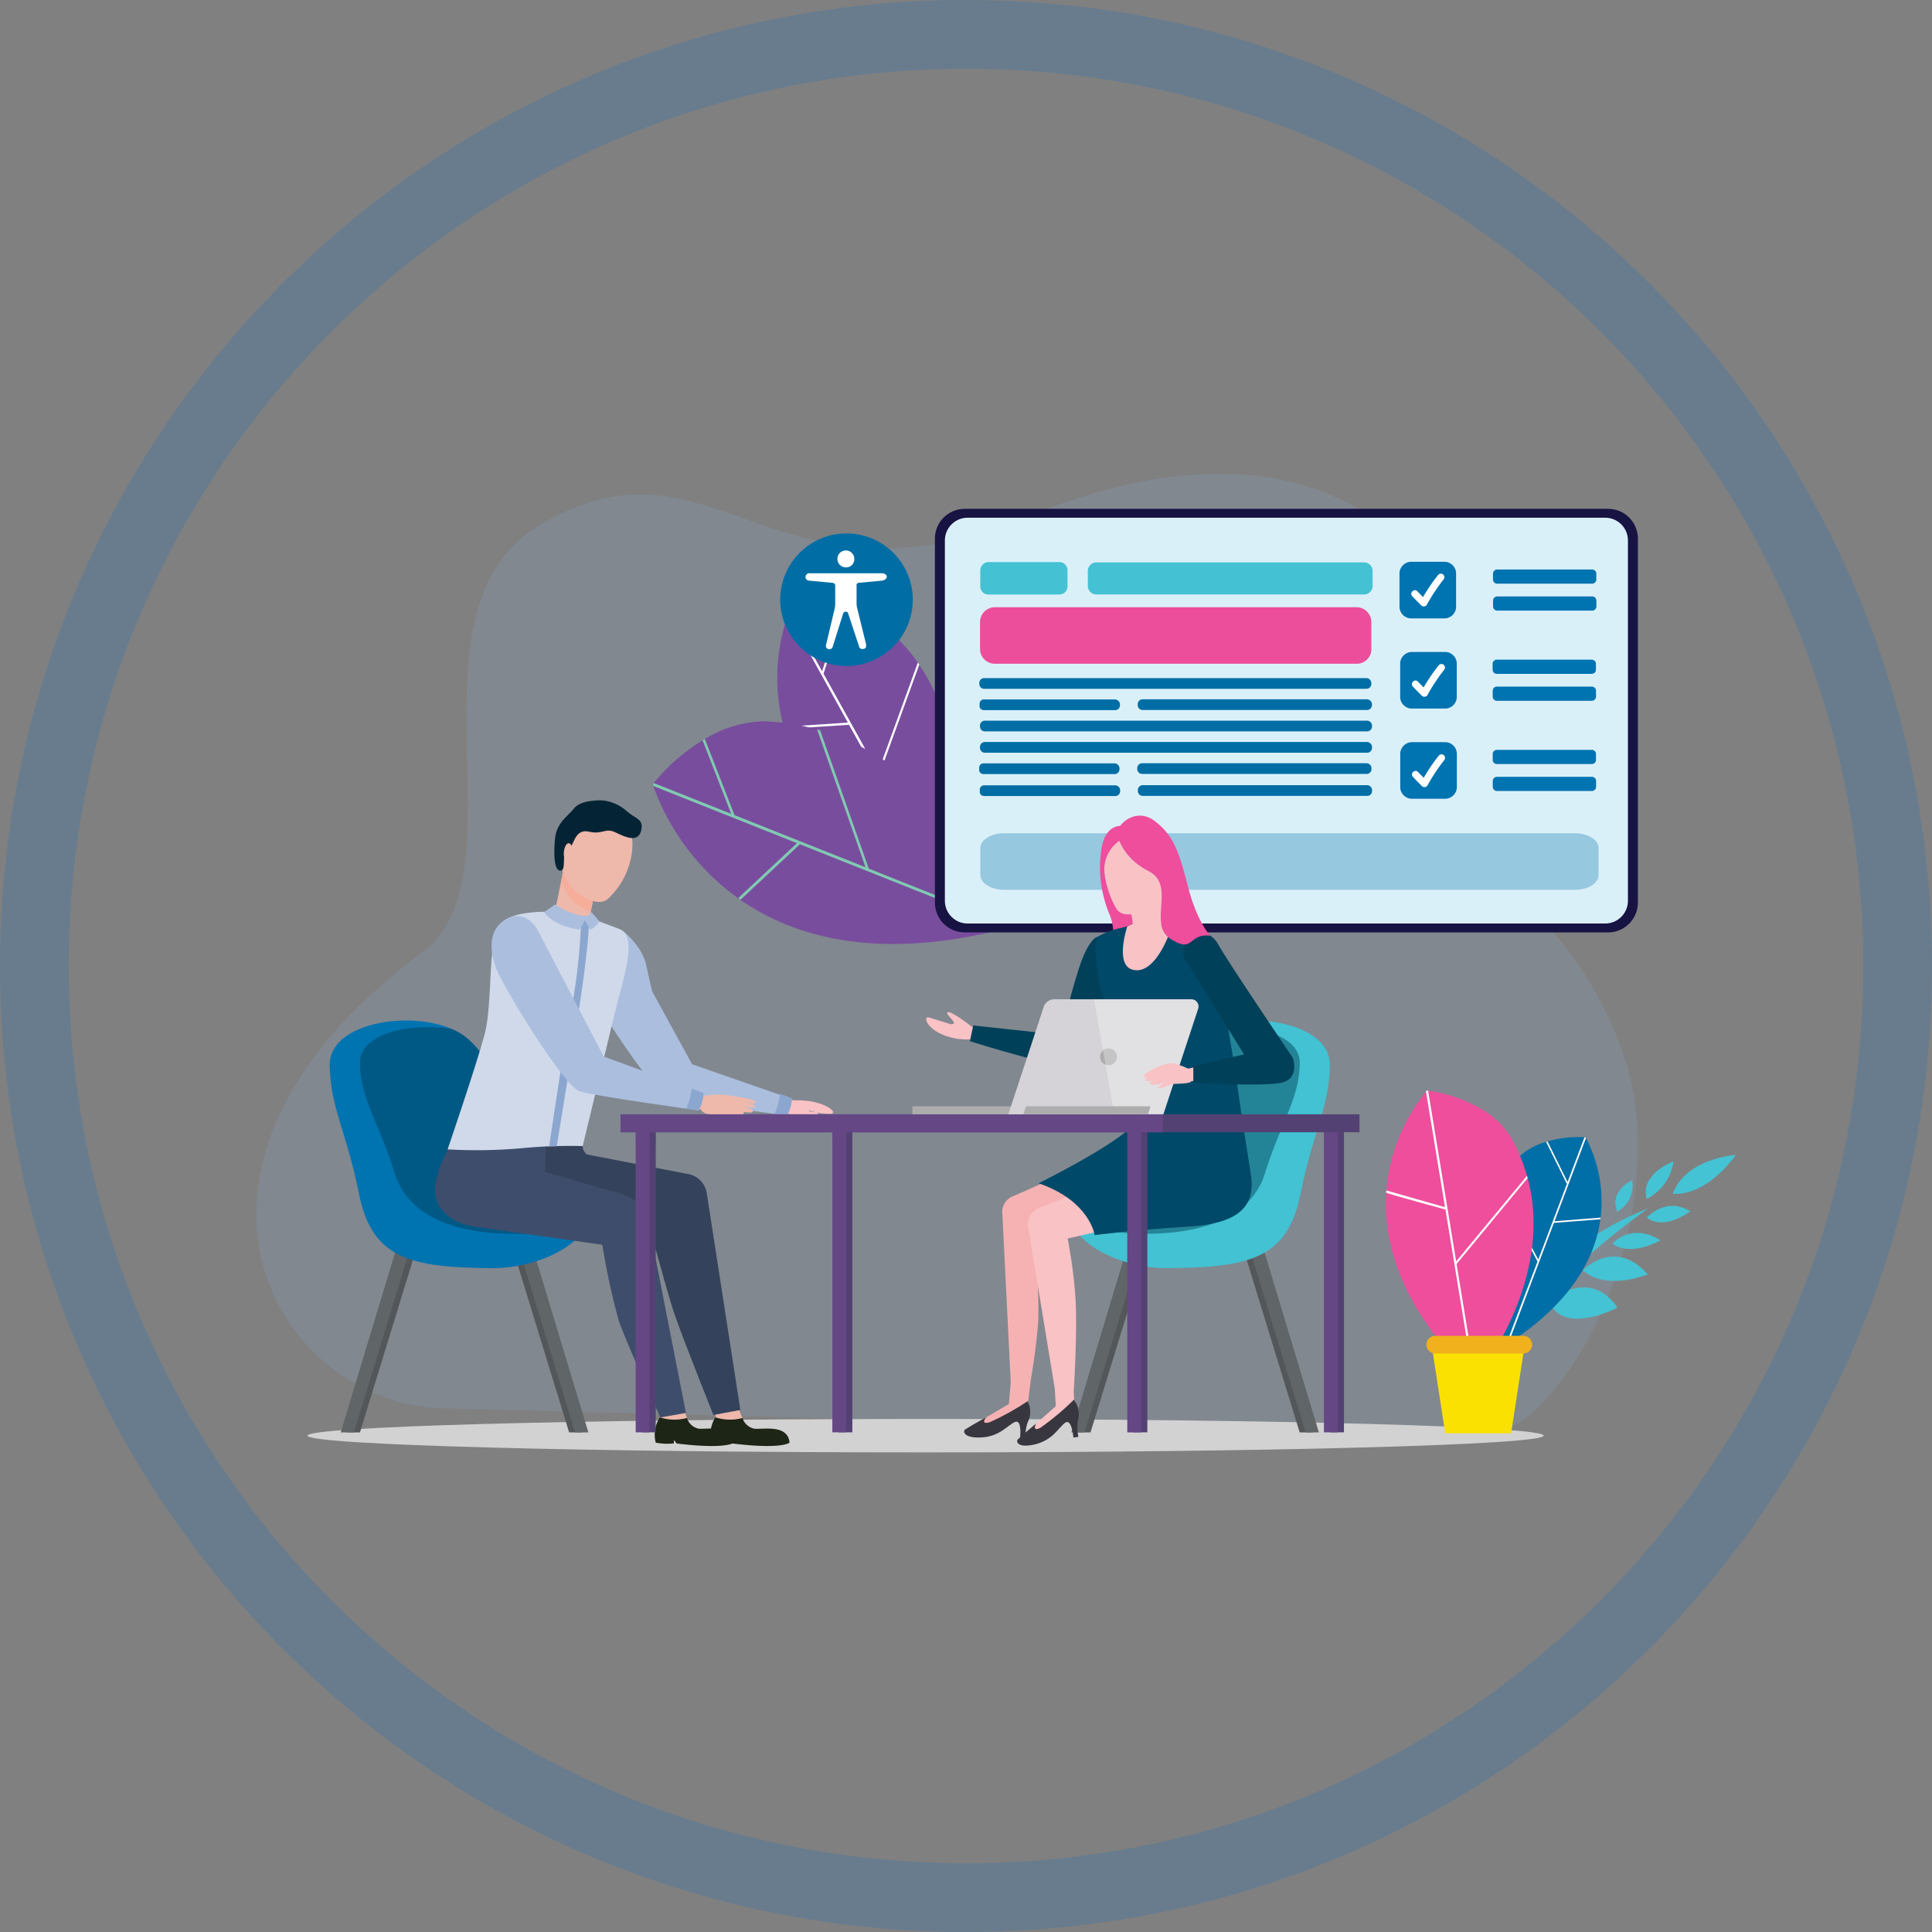 <?xml version="1.0" encoding="UTF-8"?> <svg xmlns="http://www.w3.org/2000/svg" id="Group_3196" data-name="Group 3196" viewBox="0 0 256 256"><rect x="0" y="0" width="256" height="256" fill="#808080" stroke="none"/><defs><clipPath id="clippath"><path d="M151.2 148.84h.83v2.78h-.83z" class="cls-1"></path></clipPath><clipPath id="clippath-1"><path d="M177.25 148.84h.83v2.78h-.83z" class="cls-1"></path></clipPath><clipPath id="clippath-2"><path d="M149.37 148.84h1.83v2.78h-1.83z" class="cls-1"></path></clipPath><clipPath id="clippath-3"><path d="M175.43 148.84h1.83v2.78h-1.83z" class="cls-1"></path></clipPath><clipPath id="clippath-4"><path d="M86.06 148.84h.83v2.78h-.83z" class="cls-1"></path></clipPath><clipPath id="clippath-5"><path d="M112.11 148.84h.83v2.78h-.83z" class="cls-1"></path></clipPath><clipPath id="clippath-6"><path d="M84.23 148.84h1.83v2.78h-1.83z" class="cls-1"></path></clipPath><clipPath id="clippath-7"><path d="M110.29 148.84h1.83v2.78h-1.83z" class="cls-1"></path></clipPath><clipPath id="clippath-8"><path d="M144.96 132.41h13.85v15.24h-13.85z" class="cls-1"></path></clipPath><linearGradient id="linear-gradient" x1="-127.03" x2="-127.03" y1="383.27" y2="383.27" gradientTransform="matrix(229.38 0 0 -161.53 29138.56 62034.58)" gradientUnits="userSpaceOnUse"><stop offset="0" stop-color="#ad7cb5"></stop><stop offset="1" stop-color="#61c6cb"></stop></linearGradient><linearGradient id="linear-gradient-2" x1="-130.41" x2="-130.37" y1="380.79" y2="380.79" gradientTransform="rotate(-65.23 10605.132 -13885.929) scale(50.64 -46.09)" gradientUnits="userSpaceOnUse"><stop offset="0" stop-color="#00b1cb"></stop><stop offset=".28" stop-color="#00b1cb"></stop><stop offset=".41" stop-color="#04adc9"></stop><stop offset=".54" stop-color="#11a2c4"></stop><stop offset=".68" stop-color="#2691bc"></stop><stop offset=".81" stop-color="#4378b1"></stop><stop offset=".95" stop-color="#6959a3"></stop><stop offset="1" stop-color="#794d9e"></stop></linearGradient><linearGradient id="linear-gradient-3" x1="-129.94" x2="-129.91" y1="381.66" y2="381.66" gradientTransform="rotate(-64.85 15890.695 -17914.09) scale(55.74 -64.29)" gradientUnits="userSpaceOnUse"><stop offset="0" stop-color="#006ea7"></stop><stop offset=".17" stop-color="#046ca6"></stop><stop offset=".36" stop-color="#1069a5"></stop><stop offset=".55" stop-color="#2663a4"></stop><stop offset=".74" stop-color="#435ba1"></stop><stop offset=".93" stop-color="#69519f"></stop><stop offset="1" stop-color="#794d9e"></stop></linearGradient><linearGradient id="linear-gradient-4" x1="-132.38" x2="-132.34" y1="380.64" y2="380.64" gradientTransform="rotate(-72.72 6731.933 -11474.696) scale(49.22 -37.47)" gradientUnits="userSpaceOnUse"><stop offset="0" stop-color="#ffc709"></stop><stop offset=".61" stop-color="#ee548f"></stop><stop offset="1" stop-color="#ee4e9c"></stop></linearGradient><style>.cls-1,.cls-3{fill:none}.cls-3{opacity:.31}.cls-14{fill:#f9c2c5}.cls-16{fill:#006ea5}.cls-19{fill:#0073b1}.cls-21{fill:#014059}.cls-25{fill:#eeb8ab}.cls-26{fill:#fff}.cls-32{fill:#654785}.cls-33{fill:#8ca7cf}.cls-34{fill:#aeadad}.cls-38{fill:#abbede}.cls-46{fill:#544173}.cls-48{fill:#34425b}.cls-49{fill:#545759}.cls-50{fill:#606567}.cls-54{fill:#003b51;opacity:.46}</style></defs><path d="M128 0C57.31 0 0 57.31 0 128s57.31 128 128 128 128-57.31 128-128S198.69 0 128 0Zm0 246.89C62.34 246.89 9.11 193.66 9.11 128S62.34 9.11 128 9.11 246.89 62.34 246.89 128 193.66 246.89 128 246.89Z" style="fill:#3e75a9;opacity:.35"></path><path d="M196.32 93.94c.99-8.67-12.39-45.12-60.36-25.42-33.78 13.87-41.49-12.75-64.57 1.14-18.69 11.24-1.66 46.3-15.37 56.47-37.77 27.99-20.09 58.88 1.58 60.45l131.03 3.38c5.36.36 10.65.97 14.89-3.2 11.8-11.61 16.51-33.39 11.52-47.27-8.51-23.66-21.94-17.51-18.73-45.54Z" style="fill:url(#linear-gradient);opacity:.25"></path><path d="M124.91 188.02h-4.54c-44.14.03-79.56 1.01-79.63 2.21.07 1.23 36.71 2.22 81.9 2.22s81.9-.99 81.9-2.22-35.45-2.18-79.63-2.21Z" style="fill:#d2d2d2"></path><path id="Path_5862" d="m157.41 141.57 14.8 48.23h1.75l-14.8-48.76-1.75.54Z" class="cls-49" data-name="Path 5862"></path><path id="Path_5863" d="m158.21 141.33 14.8 48.47h1.75l-14.8-49-1.75.53Z" class="cls-50" data-name="Path 5863"></path><path id="Path_5864" d="m159.3 141.57-14.8 48.23h-1.75l14.8-48.76 1.75.54Z" class="cls-49" data-name="Path 5864"></path><path id="Path_5865" d="m158.51 141.33-14.8 48.47h-1.75l14.8-49.01 1.75.54Z" class="cls-50" data-name="Path 5865"></path><path id="Path_5866" d="M153.66 150.14c2.2-5.19-.69-7.91 4.1-12.35s18.56-3 18.45 3.35c-.09 5.69-2.21 8.7-3.88 17.05-1.71 8.58-6.76 9.76-17.59 9.85-8.96.07-18.53-6.93-8.83-11.97 4.45-2.31 6.8-3.73 7.74-5.93" data-name="Path 5866" style="fill:#42c2d3"></path><path id="Path_5867" d="M145.93 156.07c4.45-2.31 6.8-3.73 7.74-5.93 2.2-5.19-.69-7.91 4.1-12.35.55-.5 1.16-.91 1.82-1.23.34-.17.7-.27 1.07-.32 5.73-.65 11.64.92 11.57 4.68-.09 4.75-2.49 7.73-4.64 14.62-1.1 3.53-4.76 7.87-15.59 7.94-2.49.08-4.97-.27-7.33-1.06a2.719 2.719 0 0 1-1.86-3.36c.06-.22.15-.42.26-.62a6.91 6.91 0 0 1 2.84-2.38" class="cls-54" data-name="Path 5867"></path><path id="Path_5869" d="M103.52 147.12s-.3.23.1.15c.21.12.44.23.67.3l.41.09s3.62.5 3.71-.01c.07-.42-1.22-.2-1.23-.53.95.34 1.96.5 2.97.47 1.01-.22-1.23-1.9-4.73-1.79-.3 0-1.89-.18-2.47.22-.31.21.34.62-.06.73s.63.39.63.39" class="cls-14" data-name="Path 5869"></path><path d="m91.7 141.01-5.29-9.66c-.34-1.44-.62-2.66-.74-3.28-.53-2.82-3.26-4.81-3.26-4.81.45.57-1.05-1.14-3.84.51-2.79 1.66-1.54 5.37-.78 6.81 1.32 2.51 4.38 7.35 6.97 10.82l1.12 1.45c1.12 1.4 2.07 2.37 2.61 2.54 1.87.59 15.75 2.42 15.75 2.42.42-.65.66-1.41.68-2.19l-13.23-4.61Z" class="cls-38"></path><path id="Path_5871" d="M102.63 147.59c1 .14 1.62.23 1.62.23.43-.69.66-1.49.68-2.3l-1.58-.58c-.1.92-.34 1.81-.72 2.65" class="cls-33" data-name="Path 5871"></path><path id="Path_5872" d="M62.5 141.57 47.7 189.8h-1.75l14.8-48.76 1.75.54Z" class="cls-49" data-name="Path 5872"></path><path id="Path_5873" d="M61.7 141.33 46.9 189.8h-1.75l14.8-49 1.75.53Z" class="cls-50" data-name="Path 5873"></path><path id="Path_5874" d="m60.61 141.57 14.8 48.23h1.75l-14.8-48.76-1.75.54Z" class="cls-49" data-name="Path 5874"></path><path id="Path_5875" d="m61.41 141.33 14.8 48.47h1.75l-14.8-49-1.75.53Z" class="cls-50" data-name="Path 5875"></path><path id="Path_5886" d="M66.25 150.14c-2.2-5.19.69-7.91-4.1-12.35s-18.56-3-18.46 3.35c.09 5.69 2.21 8.7 3.88 17.05 1.71 8.58 6.76 9.76 17.59 9.85 8.96.07 18.53-6.93 8.83-11.97-4.45-2.31-6.8-3.73-7.74-5.93" class="cls-19" data-name="Path 5886"></path><path id="Path_5887" d="M73.99 156.07c-4.45-2.31-6.8-3.73-7.74-5.93-2.2-5.19.69-7.91-4.1-12.35-.55-.5-1.16-.91-1.82-1.23-.34-.17-.7-.27-1.07-.32-5.73-.65-11.64.92-11.57 4.68.09 4.75 2.49 7.73 4.64 14.62 1.1 3.53 4.76 7.87 15.59 7.94 2.49.08 4.97-.27 7.33-1.06a2.71 2.71 0 0 0 1.85-3.36c-.06-.22-.15-.42-.26-.62a6.957 6.957 0 0 0-2.83-2.38" class="cls-54" data-name="Path 5887"></path><path d="M121.81 88.07c-.07-.09-.13-.19-.19-.28a24.3 24.3 0 0 0-3.74-4.17 12.08 12.08 0 0 0-6.09-2.56c-.09-.02-.18-.03-.28-.04-.88-.13-1.76-.19-2.65-.19-1.41 0-2.82.14-4.21.42s-.1.02-.16.03c0 0-.03.06-.07.18a25.115 25.115 0 0 0-.57 14.86l.08.29c1.91 6.7 7.21 14.37 20.11 20.27.07.04.15.07.23.11l.07-.19c.64-1.89 5.45-17.05-2.55-28.72Z" style="fill:url(#linear-gradient-2)"></path><path id="Group_3149" d="m116.27 102.52.2.26 5.34-14.71-.19-.28-5.35 14.73Zm8.14 14.37-.13.09-.13.09-.11-.2-11.54-20.83-8.56.56c-.03-.1-.06-.19-.08-.29l8.49-.56-7.92-14.3c.05-.12.07-.18.07-.18l.16-.03 4.27 7.71 2.58-7.94c.09.01.19.03.28.04l-2.67 8.22 3.58 6.45 11.66 21.05.06.11Z" class="cls-26" data-name="Group 3149"></path><path d="m134.02 122.83-.09-.24c-.87-2.34-8.25-20.86-25.27-25.82l-.41-.12c-2.26-.62-4.59-.98-6.93-1.08h-.25c-2.72.12-5.37.93-7.69 2.36-.1.06-.2.11-.3.18a25.51 25.51 0 0 0-6.46 5.66c-.04.05-.09.1-.13.15 0 0 .03.08.07.24a31.47 31.47 0 0 0 11.25 14.86l.31.22c7.17 4.98 18.4 8.2 35.58 3.68.1-.03.21-.05.31-.08Z" style="fill:url(#linear-gradient-3)"></path><path d="m133.93 122.59-18.81-7.49-6.45-18.34-.41-.12 6.43 18.28-8.77-3.49-8.59-3.42-3.94-10.1c-.1.06-.2.11-.3.18l3.8 9.75-10.26-4.08s-.09.1-.13.15c0 0 .03.08.07.24l19.03 7.57-7.78 7.28c.1.07.2.15.31.22l7.86-7.35 27.72 11.03.26.1.05-.18.06-.19-.14-.06Z" style="fill:#80cab1"></path><path id="Path_5888" d="M213.08 123.55h-85.25c-2.18 0-3.95-1.77-3.95-3.95V71.37c0-2.18 1.77-3.95 3.95-3.95h85.25c2.18 0 3.95 1.77 3.95 3.95v48.23c0 2.18-1.77 3.95-3.95 3.95" data-name="Path 5888" style="fill:#171342"></path><path id="Path_5889" d="M212.7 122.37h-84.49c-1.66 0-3.01-1.35-3.01-3.01V71.61c0-1.66 1.35-3.01 3.01-3.01h84.49c1.66 0 3.01 1.35 3.01 3.01v47.75c0 1.66-1.35 3.01-3.01 3.01" data-name="Path 5889" style="fill:#daf0f9"></path><path d="M140.39 78.78h-9.43c-.59 0-1.07-.48-1.07-1.08v-2.07a1.12 1.12 0 0 1 1.06-1.15h9.43c.59 0 1.07.48 1.07 1.07v2.07c.04.59-.4 1.1-.99 1.15h-.08m40.39 0h-35.52c-.62-.01-1.12-.53-1.11-1.15v-1.95c0-.62.48-1.14 1.11-1.15h35.52c.62.02 1.12.53 1.11 1.15v1.95c0 .62-.49 1.14-1.11 1.15" style="fill:#44c2d3"></path><path id="Path_5942" d="M179.85 87.95h-48.09a1.969 1.969 0 0 1-1.9-2.04V82.5c-.04-1.09.82-2 1.9-2.04h48.05c1.09.04 1.94.95 1.9 2.04v3.41c.06 1.07-.76 1.98-1.83 2.04h-.03" data-name="Path 5942" style="fill:#ed4e9b"></path><path d="M191.39 81.94h-4.4c-.86 0-1.55-.69-1.55-1.55v-4.4c0-.86.7-1.55 1.55-1.55h4.4c.86 0 1.55.69 1.55 1.55v4.4c0 .86-.69 1.55-1.55 1.55m19.57-4.6h-12.58c-.31 0-.55-.25-.55-.55v-.78c0-.31.25-.55.55-.55h12.59c.31 0 .55.25.55.55v.78c0 .31-.25.55-.55.55m0 3.57h-12.58c-.31 0-.55-.25-.55-.55v-.78c0-.31.25-.55.55-.55h12.59c.31 0 .55.25.55.55v.78c0 .31-.25.55-.55.55m-19.5 12.98h-4.4c-.86 0-1.55-.69-1.55-1.55v-4.4c0-.86.7-1.55 1.55-1.55h4.4c.86 0 1.55.69 1.55 1.55v4.4c0 .86-.69 1.55-1.55 1.55m19.43-4.6h-12.58c-.31 0-.55-.25-.55-.55v-.78c0-.31.25-.55.55-.55h12.59c.31 0 .55.25.55.55v.78c0 .31-.25.55-.55.55m0 3.57h-12.58c-.31 0-.55-.25-.55-.55v-.78c0-.31.25-.55.55-.55h12.59c.31 0 .55.25.55.55v.78c0 .31-.25.55-.55.55m-19.44 12.98h-4.4c-.86 0-1.55-.69-1.55-1.55v-4.4c0-.86.7-1.55 1.55-1.55h4.4c.86 0 1.55.69 1.55 1.55v4.4c0 .86-.69 1.55-1.55 1.55m19.43-4.6h-12.58c-.31 0-.55-.25-.55-.55v-.78c0-.31.25-.55.55-.55h12.59c.31 0 .55.25.55.55v.78c0 .31-.25.55-.55.55m0 3.57h-12.58c-.31 0-.55-.25-.55-.55v-.78c0-.31.25-.55.55-.55h12.59c.31 0 .55.25.55.55v.78c0 .31-.25.55-.55.55" class="cls-19"></path><path d="M187.13 79c.39.41.79.82 1.19 1.22.19.18.49.18.67 0a.55.55 0 0 0 .07-.09c.64-1.16 1.37-2.27 2.19-3.31.18-.19.18-.48 0-.67a.47.47 0 0 0-.66 0 24.35 24.35 0 0 0-2.34 3.51l.74-.09c-.4-.41-.79-.82-1.19-1.22-.42-.44-1.09.23-.66.66m.07 11.96c.39.41.79.82 1.19 1.22.19.18.49.18.67 0a.55.55 0 0 0 .07-.09c.64-1.16 1.37-2.27 2.19-3.31.18-.19.18-.48 0-.67a.47.47 0 0 0-.66 0 24.35 24.35 0 0 0-2.34 3.51l.74-.09c-.4-.41-.79-.82-1.19-1.22-.42-.44-1.09.23-.66.66m0 11.96c.39.41.79.82 1.19 1.22.19.18.49.18.67 0a.55.55 0 0 0 .07-.09c.64-1.16 1.37-2.27 2.19-3.31.18-.19.18-.48 0-.67a.47.47 0 0 0-.66 0 24.35 24.35 0 0 0-2.34 3.51l.74-.09c-.4-.41-.79-.82-1.19-1.22-.42-.44-1.09.23-.66.66" class="cls-26"></path><path d="M130.38 91.27h50.71c.35-.01.63-.31.62-.66v-.09c0-.35-.27-.64-.62-.67h-50.71c-.35.01-.63.31-.62.67v.09c-.01.35.27.65.62.66m-.09 2.83h17.49c.35-.01.63-.31.62-.66v-.09c0-.35-.27-.64-.62-.67h-17.45c-.3.01-.54.27-.53.57v.22c-.05.29.15.56.44.61h.05m21.08 0h29.8c.35-.01.63-.31.62-.66v-.09c0-.35-.27-.64-.62-.67h-29.8c-.35.01-.63.31-.62.67v.09c-.01.35.27.65.62.66m-20.9 2.83h50.71c.35-.01.63-.31.62-.66v-.09c0-.35-.27-.64-.62-.67h-50.71c-.35.01-.63.31-.62.67v.09c-.01.35.27.65.62.66m0 2.83h50.71c.35-.01.63-.31.62-.66v-.09c0-.35-.27-.64-.62-.67h-50.71c-.35.01-.63.31-.62.67v.09c-.01.35.27.65.62.66m-.24 2.83h17.49c.35-.01.63-.31.62-.66v-.09c0-.35-.27-.64-.62-.67h-17.44c-.3.01-.54.27-.53.57v.22c-.05.29.15.56.44.61h.05m21.07 0h29.8c.35-.01.63-.31.62-.66v-.09c0-.35-.27-.64-.62-.67h-29.8c-.35.01-.63.31-.62.67v.09c-.01.35.27.65.62.66m-20.99 2.93h17.49c.35-.01.63-.31.62-.66v-.09c0-.35-.27-.64-.62-.67h-17.45c-.3.01-.54.27-.53.57v.22c-.05.29.15.56.44.61h.05m21.07 0h29.8c.35-.01.63-.31.62-.66v-.09c0-.35-.27-.64-.62-.67h-29.8c-.35.01-.63.31-.62.67v.09c-.01.35.27.65.62.66" class="cls-16"></path><path id="Path_5890" d="M208.88 117.9h-75.97c-1.68-.04-3.08-.93-3.01-2.04v-3.41c-.07-1.06 1.26-1.99 3.01-2.04h75.9c1.68.04 3.08.93 3.01 2.04v3.41c.07 1.11-1.26 1.99-2.94 2.04" data-name="Path 5890" style="opacity:.31;fill:#006ea5"></path><g id="Group_3189" data-name="Group 3189"><path id="Path_5891" d="m91.03 187.89-.45-1.22-3.06.68v1.01l1.48.37 1.7-.37.34-.47Z" class="cls-25" data-name="Path 5891"></path><path id="Path_5892" d="M94.62 186.4s.27 1.41.27 1.8 3.47 0 3.47 0l.02-.3c-.26-.58-.48-1.17-.65-1.78-.12-.57-3.12.28-3.12.28" class="cls-25" data-name="Path 5892"></path><path id="Path_5893" d="M94.53 187.49s-4.07-10.17-5.19-13.47c-.95-2.79-3.1-10.91-3.1-10.91l-14.08.33c-.42.01-.84-.02-1.26-.1-3.11-.6-4.43-5.05-3.83-8.16s2.9-3.71 6.01-3.11h.06l17.65 3.42.48.09h.03a3.08 3.08 0 0 1 2.36 2.59l4.44 28.66-3.57.66Z" class="cls-48" data-name="Path 5893"></path><path id="Path_5894" d="M77.22 151.86s-.2 1.15 1.95 1.95-10.28 0-10.28 0l.79-4.68 7.54 2.73Z" class="cls-48" data-name="Path 5894"></path><path id="Path_5895" d="M85.7 160.85c-.28-1.21-2.51-2.52-3.73-2.76l-9.76-2.79c.13-1.92.12-3.84-.03-5.76 0 0-10.02-1.66-12.02 1.47-1.14 1.7-1.96 3.6-2.41 5.6-.6 3.11 1.58 5.24 4.7 5.84.41.08 0 .09.41.08l16.95 2.41c.54 3.38 1.26 6.72 2.16 10.02 1.1 3.14 5.53 12.86 5.53 12.86l3.39-.6-5.18-26.38Z" data-name="Path 5895" style="fill:#3f4d6c"></path><path id="Path_5896" d="M77.16 126.7c.37-2.35 2.04-10.43 2.06-10.52l-4.33-2.07c-.07.34-1.94 9.4-2.32 11.87l4.59.72Z" class="cls-25" data-name="Path 5896"></path><path id="Path_5897" d="M73.43 120.84s-5.73-.41-7.28 1.75-.84 10.39-1.94 14.49-4.9 15.22-4.9 15.22c3.18.18 6.37.14 9.54-.13 2.78-.28 5.57-.38 8.36-.31l4.28-17.75c1.01-4.22 3.15-10.03.59-11.01s-4.04-1.53-4.04-1.53-.73-.18-4.62-.72" data-name="Path 5897" style="fill:#cfd9ea"></path><path id="Path_5898" d="m79.22 116.19-4.33-2.07c-.02.11-.23 1.11-.51 2.5.25.87.65 1.69 1.19 2.42.12.13.25.26.38.39.69.59 1.48 1.05 2.34 1.34.48-2.4.92-4.54.93-4.58" data-name="Path 5898" style="fill:#f6ad9a"></path><path id="Path_5899" d="M74.3 114.6c-.29-1.99.9-4.39 1.39-5.12.08-.1.16-.2.25-.3.87-.91 3.44-2.75 5.78-1.28.31.2.6.44.87.69 1.64 1.7 1.27 4.19.88 5.68-.09.31-.19.62-.3.93a10.32 10.32 0 0 1-2.63 3.92c-1.12.95-3.05.02-4.36-1.08-.13-.13-.26-.26-.38-.39-.69-.91-1.2-1.95-1.5-3.05" class="cls-25" data-name="Path 5899"></path><path id="Path_5900" d="m71.3 124.02 8.95 17.1-1.48-1.17 15.2 5.41c.47.17.72.69.55 1.16-.15.41-.57.66-1 .59l-15.91-2.66c-.59-.1-1.1-.47-1.38-1l-.09-.18-8.95-17.09c-.6-1.13-.17-2.54.96-3.14 1.13-.6 2.54-.17 3.14.96 0 .01.01.02.02.03" class="cls-25" data-name="Path 5900"></path><path id="Path_5901" d="m92.67 146.11.63-.81s1.05-.51 3.56-.12 3.87.7 3 1.09l-2.19-.5s2.42.48 2.41.87-2.61-.32-2.61-.32 2.35.47 2.31.94-2.79-.26-2.79-.26 1.62-.06 1.58.46-2.31.13-4.2.2-1.7-1.55-1.7-1.55" class="cls-25" data-name="Path 5901"></path><path id="Path_5902" d="M79.87 106.06c1.21.13 2.34.64 3.23 1.47 1.15 1 2.22.98 1.86 2.51s-1.81 1.05-3.33.29c-1.46-.73-1.7.3-3.58-.13-2.01-.46-1.95 1.99-2.84 2.46s-.09 2.71-.96 2.71c-.8 0-.92-2.03-.71-4.21s1.65-2.94 2.55-4.07 3.51-1.06 3.78-1.02" data-name="Path 5902" style="fill:#042435"></path><path id="Path_5903" d="M74.71 112.98c.04-.7.33-1.26.65-1.25s.56.6.52 1.3-.33 1.26-.65 1.25-.56-.6-.52-1.3" class="cls-25" data-name="Path 5903"></path><path d="M104.62 191.16c-.22-2.47-3.51-1.73-4.67-1.85a2.08 2.08 0 0 1-1.57-1.42c-1.18.32-2.42.29-3.58-.08-.3.45-.49.96-.59 1.48-.64 0-1.24.05-1.62.02a2.08 2.08 0 0 1-1.57-1.42c-1.18.32-2.42.29-3.58-.08-.65.99-.85 2.21-.55 3.35.79.15 1.6.18 2.4.1v-.45l.37.46c5.16.63 6.87.22 7.38 0 6.64.81 7.56-.11 7.56-.11Z" style="fill:#1d2516"></path><path id="Path_5906" d="M77 121.92c-.12 3.86-.54 7.71-1.24 11.51-1.07 5.17-2.99 18.47-2.99 18.47h1l2.89-17.8s1.36-8.47 1.39-12.16l-.62-.44-.43.41Z" class="cls-33" data-name="Path 5906"></path><path id="Path_5907" d="m73.59 119.83-1.48 1.02s.98 1.81 4.69 2.33l.72-1.24.68 1.24c.52-.21.95-.6 1.22-1.1l-1.13-1.31s.11.99-1.86.4a8.499 8.499 0 0 1-2.84-1.33" class="cls-38" data-name="Path 5907"></path><path id="Path_5908" d="m79.99 139.99-8.79-16.82s-1.55-2.98-4.34-1.24-1.54 5.62-.78 7.14c2.14 4.25 8.84 14.91 10.71 15.53s15.75 2.53 15.75 2.53c.43-.69.66-1.49.68-2.3L79.99 140Z" class="cls-38" data-name="Path 5908"></path><path id="Path_5909" d="M90.93 146.9c1 .14 1.62.23 1.62.23.43-.69.66-1.49.68-2.3l-1.58-.58c-.1.92-.34 1.81-.72 2.65" class="cls-33" data-name="Path 5909"></path><path id="Path_5910" d="M129.42 136.91s.38-.04 0-.18c-.09-.17-.22-.32-.37-.43l-.31-.28s-2.88-2.26-3.21-1.87c-.28.32 1.67 1.6.48 1.56 0 0-1.91-.56-2.88-.88s-.35 2.08 3.61 2.8c.61.09 1.22.12 1.83.09.4-.01.81.04 1.19.15.4.11-.33-.96-.33-.96" class="cls-14" data-name="Path 5910"></path><path id="Path_5912" d="m147.88 128.12-4.09 11.8-.06.16a1.64 1.64 0 0 1-1.96 1.05l-13.25-3.42a.834.834 0 0 1-.59-1.02c.11-.4.49-.66.89-.61l13.59 1.56-2.02 1.21 3.4-12.02c.32-1.14 1.5-1.8 2.64-1.47 1.14.32 1.8 1.5 1.47 2.64l-.04.12" class="cls-14" data-name="Path 5912"></path><path id="Path_5913" d="M145.43 124.13s-1.14.09-2.47 4.19-2.33 8.82-2.33 8.82l-11.67-1.26-.44 2.08s12.97 4.16 14.47 3.2 5.01-12.58 5.01-12.58l-2.58-4.45Z" class="cls-21" data-name="Path 5913"></path><path d="M154 153.35a3.56 3.56 0 0 0-4.73-1.72l-7.42 3.45-3.72 1.7c-1.23.55-2.5 1.13-3.65 1.62l-.31.13c-.86.36-1.41 1.22-1.36 2.16l1.12 22.5-.25 2.85-3.19 1.88c-1.99.8.29 1.72.29 1.72l5.36-3.17.46-3.73c.45-2.58.78-5.17.98-7.78.05-2.72-.05-5.44-.29-8.14l.23-4.26c.84-.24 1.65-.48 2.48-.72l3.95-1.18 7.87-2.4c.16-.05.31-.11.46-.18a3.56 3.56 0 0 0 1.72-4.73Z" style="fill:#f6b2b3"></path><path d="M155.56 156.64a3.565 3.565 0 0 0-4.64-1.96L137.89 160l-.3.12c-.96.39-1.53 1.4-1.36 2.43l3.53 21.42.14 2.35-2.77 2.46c-1.8 1.16.62 1.63.62 1.63l4.65-4.14-.13-1.84c.1-1.6.48-8.15.24-12.39-.18-2.66-.54-5.31-1.04-7.93l11.58-2.65h.03c.18-.05.36-.1.53-.17 1.82-.74 2.7-2.82 1.96-4.64Z" class="cls-14"></path><path d="M165.72 155.45c-.44-2.77-.96-6.1-1.23-7.86 0-.04 0-.08-.02-.13 0 0-3.17-23.73-5.25-23.59h-.26c-.37-.28-.78-.5-1.22-.66-2.06-.46-4.16-.7-6.27-.73-2.11.07-4.18.63-6.03 1.64-.62.37-.15 5.6.78 8.05s4.61 5.26 4.36 14.3l-.82 3.01c-3.32 2.97-12.15 7.31-12.15 7.31 6.82 2.33 7.44 6.87 7.44 6.87s5.18-.69 12.45-1.13c7.26-.44 8.86-3.11 8.23-7.08Z" style="fill:#004969"></path><path d="M149.34 117.05h4.03v5.19h-4.03z" class="cls-1"></path><path d="M142.82 188.29c.22-.77.15-1.59-.2-2.31-.33-.41-.28-.55-.28-.55-1.37 1.36-2.85 2.6-4.42 3.72-1.28.68-.63-.52-.63-.52-.57.47-1.03.86-1.41 1.19.05-.44.13-.88.27-1.3.37-.71.45-1.53.25-2.3-.24-.44-.17-.58-.17-.59-1.6 1.07-3.29 2.01-5.05 2.81-1.39.42-.51-.63-.51-.63-1.64.88-2.57 1.46-2.81 1.62-.24.16-.29 1.15 2.15 1.04s3.47-1.59 4.46-2.04c.86-.39.75 1.51.71 2.01-.16.15-.28.26-.34.32-.2.21-.06 1.19 2.32.62 2.37-.57 3.1-2.23 3.98-2.86.88-.63 1.09 1.96 1.09 1.96l.66-.09c-.15-.69-.17-1.4-.08-2.1Z" style="fill:#38373f"></path><path d="M152.22 115.43c-2.47-1.26-3.49-3.01-3.9-4.03a4.52 4.52 0 0 0-1.52 1.76c0 .01-.01.03-.02.04a4.54 4.54 0 0 0-.44 1.58c0 .06-.01.12-.02.19v.04c0 .17 0 .36.02.54.02.19.04.37.07.56.11.73.3 1.44.54 2.13.06.16.12.31.18.47.08.21.17.42.27.62.04.09.08.19.13.28.16.33.33.65.53.96.4.46 1 .65 1.83.56.14.41.22.82.21 1.24-.24.16-.48.26-.72.35 0 .02-2.01 5.96 1.36 5.84 1.89-.07 3.31-2.7 4.04-4.44-2.4-2.15.97-6.9-2.54-8.69Z" class="cls-14"></path><path id="Rectangle_1987" d="M150.2 148.84h1.83v40.95h-1.83z" class="cls-46" data-name="Rectangle 1987"></path><path id="Rectangle_1988" d="M176.25 148.84h1.83v40.95h-1.83z" class="cls-46" data-name="Rectangle 1988"></path><path id="Rectangle_1990" d="M175.43 148.84h1.83v40.95h-1.83z" class="cls-32" data-name="Rectangle 1990"></path><g id="Group_3164" class="cls-3" data-name="Group 3164"><g id="Group_3163" data-name="Group 3163" style="clip-path:url(#clippath);fill:none"><g id="Group_3162" data-name="Group 3162"><path id="Rectangle_1991" d="M151.2 148.84h.83v2.78h-.83z" class="cls-46" data-name="Rectangle 1991"></path></g></g></g><g id="Group_3167" class="cls-3" data-name="Group 3167"><g id="Group_3166" data-name="Group 3166" style="clip-path:url(#clippath-1);fill:none"><g id="Group_3165" data-name="Group 3165"><path id="Rectangle_1993" d="M177.25 148.84h.83v2.78h-.83z" class="cls-46" data-name="Rectangle 1993"></path></g></g></g><g id="Group_3170" class="cls-3" data-name="Group 3170"><g id="Group_3169" data-name="Group 3169" style="clip-path:url(#clippath-2);fill:none"><g id="Group_3168" data-name="Group 3168"><path id="Rectangle_1995" d="M149.37 148.84h1.83v2.78h-1.83z" class="cls-32" data-name="Rectangle 1995"></path></g></g></g><g id="Group_3173" class="cls-3" data-name="Group 3173"><g id="Group_3172" data-name="Group 3172" style="clip-path:url(#clippath-3);fill:none"><g id="Group_3171" data-name="Group 3171"><path id="Rectangle_1997" d="M175.43 148.84h1.83v2.78h-1.83z" class="cls-32" data-name="Rectangle 1997"></path></g></g></g><path id="Rectangle_1999" d="M85.06 148.84h1.83v40.95h-1.83z" class="cls-46" data-name="Rectangle 1999"></path><path id="Rectangle_2000" d="M111.11 148.84h1.83v40.95h-1.83z" class="cls-46" data-name="Rectangle 2000"></path><path id="Rectangle_2001" d="M84.23 148.84h1.83v40.95h-1.83z" class="cls-32" data-name="Rectangle 2001"></path><path id="Rectangle_2002" d="M110.29 148.84h1.83v40.95h-1.83z" class="cls-32" data-name="Rectangle 2002"></path><g id="Group_3176" class="cls-3" data-name="Group 3176"><g id="Group_3175" data-name="Group 3175" style="clip-path:url(#clippath-4);fill:none"><g id="Group_3174" data-name="Group 3174"><path id="Rectangle_2003" d="M86.06 148.84h.83v2.78h-.83z" class="cls-46" data-name="Rectangle 2003"></path></g></g></g><g id="Group_3179" class="cls-3" data-name="Group 3179"><g id="Group_3178" data-name="Group 3178" style="clip-path:url(#clippath-5);fill:none"><g id="Group_3177" data-name="Group 3177"><path id="Rectangle_2005" d="M112.11 148.84h.83v2.78h-.83z" class="cls-46" data-name="Rectangle 2005"></path></g></g></g><g id="Group_3182" class="cls-3" data-name="Group 3182"><g id="Group_3181" data-name="Group 3181" style="clip-path:url(#clippath-6);fill:none"><g id="Group_3180" data-name="Group 3180"><path id="Rectangle_2007" d="M84.23 148.84h1.83v2.78h-1.83z" class="cls-32" data-name="Rectangle 2007"></path></g></g></g><g id="Group_3185" class="cls-3" data-name="Group 3185"><g id="Group_3184" data-name="Group 3184" style="clip-path:url(#clippath-7);fill:none"><g id="Group_3183" data-name="Group 3183"><path id="Rectangle_2009" d="M110.29 148.84h1.83v2.78h-1.83z" class="cls-32" data-name="Rectangle 2009"></path></g></g></g><path id="Rectangle_2011" d="M99.37 147.65h80.77v2.38H99.37z" class="cls-46" data-name="Rectangle 2011"></path><path d="M154.06 147.65H82.22v2.39h67.15v39.76h1.83v-39.76h2.86v-2.39z" class="cls-32"></path><path id="Rectangle_2013" d="M120.9 146.59h19.02v1.06H120.9z" class="cls-34" data-name="Rectangle 2013"></path><path id="Path_5932" d="M133.61 147.65h20.54l4.61-13.99a.953.953 0 0 0-.61-1.2c-.1-.03-.2-.05-.3-.05h-18.14c-.65 0-1.22.41-1.42 1.03l-4.68 14.21Z" data-name="Path 5932" style="fill:#d5d3d7"></path><path id="Path_5933" d="M145.76 140.03c0-.62.5-1.12 1.12-1.12.62 0 1.12.5 1.12 1.12 0 .62-.5 1.12-1.12 1.12-.62 0-1.12-.5-1.12-1.12" class="cls-34" data-name="Path 5933"></path><g id="Group_3188" data-name="Group 3188" style="opacity:.29;fill:none"><g id="Group_3187" data-name="Group 3187" style="clip-path:url(#clippath-8);fill:none"><g id="Group_3186" data-name="Group 3186"><path id="Path_5934" d="m147.65 147.65-2.69-15.24h12.9a.95.95 0 0 1 .9 1.25l-4.61 13.99h-6.5Z" class="cls-26" data-name="Path 5934"></path></g></g></g><path id="Path_5935" d="M152.12 147.65H135.6l.35-1.06h16.51l-.35 1.06Z" class="cls-34" data-name="Path 5935"></path><path d="m171.01 140.17-.13-.19-9.89-14.88a2.14 2.14 0 0 0-2.96-.6 2.14 2.14 0 0 0-.6 2.96l8.18 12.31-8.12 1.82s-.03.02-.05.02c-.32-.16-.65-.3-.99-.42-.58-.17-.78-.6-2.53 0-1.75.6-2.68 1.48-2.22 1.57.1.02.24 0 .4-.04-.24.14-.38.29-.28.43.14.21.55.13.98 0-.3.14-.5.3-.37.46.16.19.66.14 1.16.03.39-.09.77-.21 1.14-.35 0 0-1.04.45-1.23.83-.2.37 1.44-.36 1.84-.46.4-.1 2.3 0 2.53-.39v-.02l11.46.04c.4 0 .79-.11 1.12-.34a2.01 2.01 0 0 0 .56-2.78Zm-17.35 2.67c.18-.06.34-.11.43-.11 0 0-.18.04-.43.11Z" class="cls-14"></path><path id="Path_5930" d="M158.77 123.73s1.59-.55 2.71 1.51c1.12 2.07 9.84 14.95 9.84 14.95s.94 2.71-1.5 3.27-11.7 0-11.7 0v-2.18l6.72-1.57-7.93-12.79s-.91-2.11 1.86-3.19" class="cls-21" data-name="Path 5930"></path><path d="M157.45 117.62c-1.17-4.52-1.85-6.89-4.48-8.86-1.88-1.4-3.74-.4-4.53.66-.95.07-2.21.69-2.54 3.38-.38 2.79 0 5.63 1.06 8.23.31.66.48 1.4.54 2.19 1.12-.34 1.81-.33 2.59-.84 0-.42-.06-.83-.21-1.24-.82.09-1.43-.1-1.83-.56-.6-.94-1.07-2.08-1.43-3.37-.12-.49-.21-.98-.27-1.48-.02-.24-.03-.48-.03-.71v-.04c0-.06.01-.12.02-.19.05-.56.2-1.09.44-1.58 0-.01.01-.03.02-.04.35-.7.87-1.31 1.52-1.76.41 1.02 1.43 2.77 3.9 4.03 3.68 1.88-.22 7.02 2.91 8.99s2.21-.77 5.22-.45c0 0-1.73-1.84-2.9-6.36Z" style="fill:#ee4e9c"></path><path id="Path_5937" d="M112.16 70.68c4.85 0 8.79 3.93 8.79 8.78s-3.93 8.79-8.78 8.79-8.79-3.93-8.79-8.78 3.93-8.79 8.78-8.79" class="cls-16" data-name="Path 5937"></path><path d="M113.5 77.55v2.42c0 .2.03.39.07.58l1.16 4.7c.07.33.07.65-.25.72s-.58 0-.65-.32l-1.45-4.38a.313.313 0 0 0-.32-.22c-.14 0-.27.09-.33.22l-1.38 4.38a.44.44 0 0 1-.5.37h-.04c-.04 0-.07-.04-.11-.04-.33-.11-.29-.47-.18-.79l1.08-4.55c.04-.2.07-.41.07-.62v-2.43c0-.18-.15-.33-.33-.36l-3.11-.29c-.29-.04-.5-.18-.5-.51.03-.29.29-.5.57-.47h9.55c.29 0 .65.15.65.47 0 .29-.36.47-.65.51l-3.11.29c-.15.03-.26.17-.25.33m-.4-3c-.17.4-.58.64-1.01.62-.62 0-1.12-.5-1.12-1.12 0-.62.5-1.12 1.12-1.12.62 0 1.12.5 1.12 1.12 0 .18-.03.35-.11.51" style="fill-rule:evenodd;fill:#fff"></path></g><path d="m199.63 175.25 1.55 1.27s4.86-7.55 17.17-16.38a39.76 39.76 0 0 0-18.72 15.12m14.7-2c-3.77-5.48-9.12-.82-9.12-.82 2.01 4.62 9.12.82 9.12.82m4.01-4.4c-4.42-4.97-8.61-.54-8.61-.54 3.17 2.82 8.61.54 8.61.54m-2.07-12.48c-3.28 1.74-1.96 4.18-1.96 4.18a4.016 4.016 0 0 0 1.96-4.18m1.92 2.49a6.63 6.63 0 0 0 3.57-4.98s-4.5 1.64-3.57 4.98m5.77 1.64c-3.2-2.03-5.75.83-5.75.83 2.36 1.81 5.75-.83 5.75-.83m-2.31-2.35s3.92.79 8.37-5.12c0 0-6.56.38-8.37 5.12m-1.62 6.18c-3.98-2.43-6.37.46-6.37.46 2.51 1.81 6.37-.46 6.37-.46" style="fill:#44c3d4"></path><path id="Path_5975" d="m199.86 178.02-.15.1-.07-.13c-.65-1.27-5.64-11.55-1.16-20.67.04-.07.07-.15.11-.22.61-1.2 1.36-2.32 2.22-3.35a8.715 8.715 0 0 1 4.07-2.45c.06-.02.13-.04.19-.06 1.59-.46 3.24-.64 4.89-.55h.12s.03.04.07.12c1.69 3.22 2.37 6.89 1.94 10.5 0 .07-.02.14-.03.22-.67 4.96-3.64 10.95-12.19 16.48" data-name="Path 5975" style="fill:#006ea7"></path><path d="m205.99 161.8 4.15-10.98-.07-.12h-.12l-2.24 5.92-2.65-5.37c-.07.02-.13.04-.19.06l2.75 5.57-3.79 10.02-5.25-9.79c-.04.07-.07.14-.11.22l5.26 9.82-4.11 10.86-.03.08.1.05.1.05.06-.15 6.05-16 6.15-.48c0-.07.02-.14.03-.22l-6.09.48Z" class="cls-26"></path><path d="M202.33 155.8a23.74 23.74 0 0 0-2.01-4.93 11.52 11.52 0 0 0-4.64-4.25c-.07-.04-.15-.09-.23-.13-1.95-1-4.05-1.67-6.21-1.98-.05 0-.1-.02-.15-.02 0 0-.04.05-.12.14a23.797 23.797 0 0 0-5.26 13.13c0 .09-.02.19-.02.29-.43 6.61 1.87 15.18 11.53 24.59.06.06.12.11.18.17 0 0 .04-.05.13-.15 1.18-1.48 10.34-13.53 6.91-26.54-.03-.1-.06-.21-.08-.31Z" style="fill:url(#linear-gradient-4)"></path><path d="m193.01 167.48 9.4-11.37c-.03-.1-.05-.21-.08-.31l-9.38 11.34-1.16-7.08-2.56-15.55-.15-.03s-.04.05-.13.14l2.52 15.34-7.78-2.22c0 .1-.01.19-.02.29s7.86 2.24 7.86 2.24l3.67 22.35.03.21.14-.04.14-.04-.02-.12-2.49-15.17Z" class="cls-26"></path><path id="Path_5984" d="M202.05 178.17h-12.36l1.81 11.75h8.73l1.81-11.75Z" data-name="Path 5984" style="fill:#fae101"></path><path id="Path_5985" d="M201.85 177h-11.68c-.64 0-1.17.52-1.17 1.17 0 .64.52 1.17 1.17 1.17h11.68c.64 0 1.17-.52 1.17-1.17 0-.64-.52-1.17-1.17-1.17" data-name="Path 5985" style="fill:#f0b11c"></path></svg> 